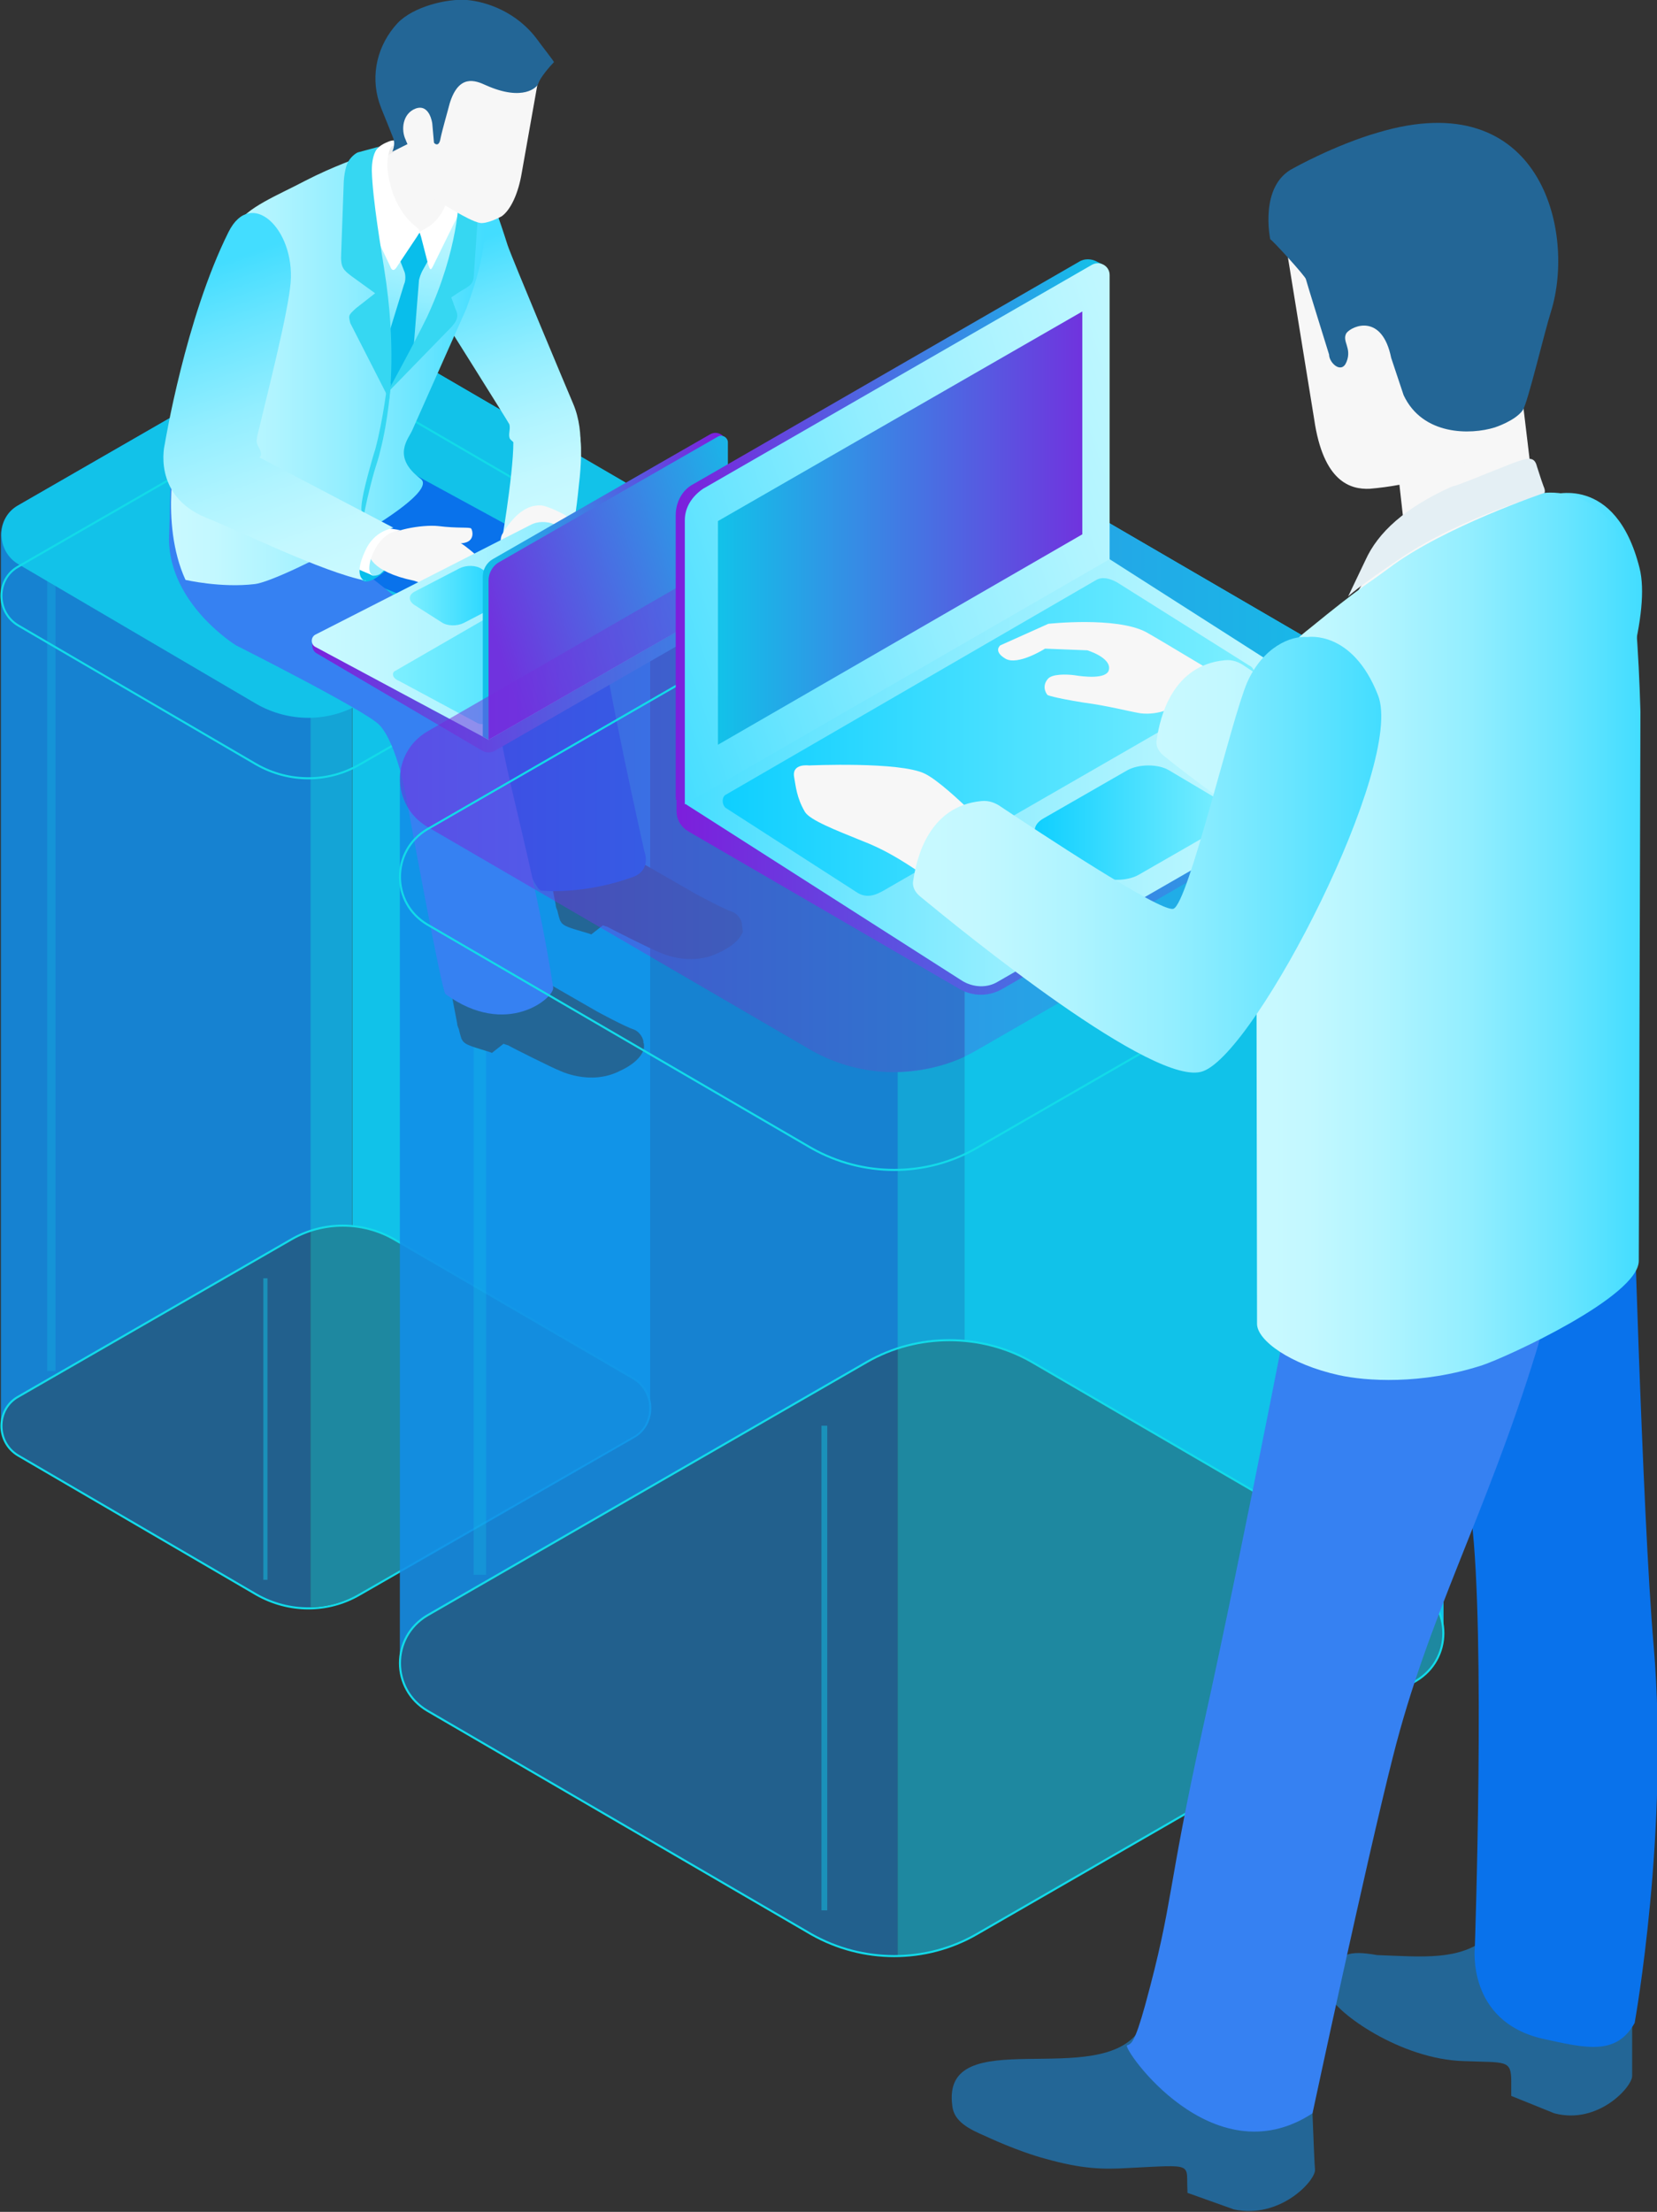<?xml version="1.0" encoding="utf-8"?>
<!-- Generator: Adobe Illustrator 22.1.0, SVG Export Plug-In . SVG Version: 6.00 Build 0)  -->
<svg version="1.1" id="Layer_1" xmlns="http://www.w3.org/2000/svg" xmlns:xlink="http://www.w3.org/1999/xlink" x="0px" y="0px"
	 viewBox="0 0 200.1 267" style="enable-background:new 0 0 200.1 267;" xml:space="preserve">
<rect x="0" y="0" width="200.1" height="267" fill="#333333" stroke="none"/>
<style type="text/css">
	.st0{opacity:0.5;fill:url(#SVGID_2_);enable-background:new    ;}
	.st1{opacity:0.5;fill:url(#SVGID_5_);enable-background:new    ;}
	.st2{fill:url(#SVGID_7_);}
	.st3{fill:url(#SVGID_8_);}
	.st4{opacity:0.5;fill:url(#SVGID_9_);enable-background:new    ;}
	.st5{clip-path:url(#SVGID_12_);}
	.st6{clip-path:url(#SVGID_13_);fill:url(#SVGID_14_);}
	.st7{opacity:0.6;fill:url(#SVGID_15_);enable-background:new    ;}
	.st8{clip-path:url(#SVGID_18_);}
	.st9{clip-path:url(#SVGID_19_);fill:url(#SVGID_20_);}
	.st10{opacity:0.29;fill:url(#SVGID_21_);enable-background:new    ;}
	.st11{opacity:0.5;fill:url(#SVGID_22_);enable-background:new    ;}
	.st12{fill:none;stroke:#12DAE9;stroke-width:0.25;stroke-miterlimit:10;}
	.st13{opacity:0.5;fill:url(#SVGID_23_);enable-background:new    ;}
	.st14{opacity:0.5;fill:url(#SVGID_24_);enable-background:new    ;}
	.st15{fill:url(#SVGID_25_);}
	.st16{fill:url(#SVGID_26_);}
	.st17{opacity:0.5;fill:url(#SVGID_27_);enable-background:new    ;}
	.st18{clip-path:url(#SVGID_30_);}
	.st19{clip-path:url(#SVGID_31_);fill:url(#SVGID_32_);}
	.st20{opacity:0.6;fill:url(#SVGID_33_);enable-background:new    ;}
	.st21{clip-path:url(#SVGID_36_);}
	.st22{clip-path:url(#SVGID_37_);fill:url(#SVGID_38_);}
	.st23{opacity:0.29;fill:url(#SVGID_39_);enable-background:new    ;}
	.st24{opacity:0.5;fill:url(#SVGID_40_);enable-background:new    ;}
	.st25{fill:url(#SVGID_41_);}
	.st26{fill:#236696;}
	.st27{fill:#0972EB;}
	.st28{fill:url(#SVGID_42_);}
	.st29{fill:#3681F2;}
	.st30{fill:url(#SVGID_43_);}
	.st31{fill:#EDEDED;}
	.st32{fill:url(#SVGID_44_);}
	.st33{fill:#F7F7F7;}
	.st34{fill:#09BEEB;}
	.st35{fill:#FFFFFF;}
	.st36{fill:#36D7F2;}
	.st37{fill:url(#SVGID_45_);}
	.st38{enable-background:new    ;}
	.st39{fill:#5D5D5D;}
	.st40{fill:#96EEFF;}
	.st41{fill:url(#SVGID_46_);}
	.st42{fill:url(#SVGID_47_);}
	.st43{fill:url(#SVGID_48_);}
	.st44{fill:url(#SVGID_49_);}
	.st45{fill:url(#SVGID_50_);}
	.st46{fill:url(#SVGID_51_);}
	.st47{fill:url(#SVGID_52_);}
	.st48{opacity:0.5;fill:url(#SVGID_53_);enable-background:new    ;}
	.st49{fill:url(#SVGID_54_);}
	.st50{fill:url(#SVGID_55_);}
	.st51{fill:url(#SVGID_56_);}
	.st52{fill:url(#SVGID_57_);}
	.st53{fill:url(#SVGID_58_);}
	.st54{fill:url(#SVGID_59_);}
	.st55{fill:url(#SVGID_60_);}
	.st56{fill:url(#SVGID_61_);}
	.st57{fill:#E4EFF4;}
	.st58{fill:url(#SVGID_62_);}
	.st59{fill:url(#SVGID_63_);}
</style>
<g>
	
		<linearGradient id="SVGID_2_" gradientUnits="userSpaceOnUse" x1="-70.01" y1="222.204" x2="-70.01" y2="93.526" gradientTransform="matrix(1 0 0 -1 91.31 268)">
		<stop  offset="0" style="stop-color:#128FE9"/>
		<stop  offset="1" style="stop-color:#128FE9"/>
	</linearGradient>
	<path class="st0" d="M42.5,40.4c-2.5-0.2-5.1,0.3-7.3,1.6l-33,19c-1.4,0.8-2,2.1-2.1,3.5c0,0.4,0,102,0,107.5
		c0-1.4,0.7-2.7,2.1-3.5l33-19c2.2-1.3,4.8-1.8,7.3-1.6V40.4z"/>
	
		<linearGradient id="SVGID_5_" gradientUnits="userSpaceOnUse" x1="-70.01" y1="222.204" x2="-70.01" y2="93.526" gradientTransform="matrix(1 0 0 -1 91.31 268)">
		<stop  offset="0" style="stop-color:#128FE9"/>
		<stop  offset="1" style="stop-color:#128FE9"/>
	</linearGradient>
	<path class="st1" d="M42.5,40.4c-2.5-0.2-5.1,0.3-7.3,1.6l-33,19c-1.4,0.8-2,2.1-2.1,3.5c0,0.4,0,102,0,107.5
		c0-1.4,0.7-2.7,2.1-3.5l33-19c2.2-1.3,4.8-1.8,7.3-1.6V40.4z"/>
	
		<linearGradient id="SVGID_7_" gradientUnits="userSpaceOnUse" x1="-30.76" y1="221.865" x2="-30.76" y2="106.628" gradientTransform="matrix(1 0 0 -1 91.31 268)">
		<stop  offset="0" style="stop-color:#12C2E9"/>
		<stop  offset="1" style="stop-color:#12C2E9"/>
	</linearGradient>
	<path class="st2" d="M76.4,58.8L47.6,42c-1.6-0.9-3.3-1.4-5-1.6v107.5c1.8,0.2,3.5,0.7,5,1.6l28.9,16.8c1.3,0.8,2,2.1,2,3.5
		c0-1.9,0-107,0-107.4C78.5,61,77.8,59.6,76.4,58.8z"/>
	
		<linearGradient id="SVGID_8_" gradientUnits="userSpaceOnUse" x1="-30.76" y1="221.865" x2="-30.76" y2="106.628" gradientTransform="matrix(1 0 0 -1 91.31 268)">
		<stop  offset="0" style="stop-color:#12C2E9"/>
		<stop  offset="1" style="stop-color:#12C2E9"/>
	</linearGradient>
	<path class="st3" d="M76.4,58.8L47.6,42c-1.6-0.9-3.3-1.4-5-1.6v107.5c1.8,0.2,3.5,0.7,5,1.6l28.9,16.8c1.3,0.8,2,2.1,2,3.5
		c0-1.9,0-107,0-107.4C78.5,61,77.8,59.6,76.4,58.8z"/>
	
		<linearGradient id="SVGID_9_" gradientUnits="userSpaceOnUse" x1="-72.46" y1="184.43" x2="-72.46" y2="76.134" gradientTransform="matrix(1 0 0 -1 91.31 268)">
		<stop  offset="0" style="stop-color:#128FE9"/>
		<stop  offset="1" style="stop-color:#128FE9"/>
	</linearGradient>
	<path class="st4" d="M37.5,86.6c-2.2,0-4.5-0.5-6.5-1.6L2.2,68.1c-1.3-0.8-2-2.1-2-3.5c0,6.6,0,107,0,107.4c0,1.4,0.7,2.8,2,3.6
		L31,192.5c2,1.2,4.2,1.7,6.5,1.6V86.6z"/>
	<g>
		<g>
			<defs>
				<polygon id="SVGID_10_" points="1,161 2,161 1,162 				"/>
			</defs>
			<defs>
				<polygon id="SVGID_11_" points="-1,159 -2,159 -1,158 				"/>
			</defs>
			<clipPath id="SVGID_12_">
				<use xlink:href="#SVGID_10_"  style="overflow:visible;"/>
			</clipPath>
			<clipPath id="SVGID_13_" class="st5">
				<use xlink:href="#SVGID_11_"  style="overflow:visible;"/>
			</clipPath>
			
				<linearGradient id="SVGID_14_" gradientUnits="userSpaceOnUse" x1="-33.31" y1="-0.124" x2="-33.31" y2="-77.215" gradientTransform="matrix(1 0 0 -1 91.31 268)">
				<stop  offset="0" style="stop-color:#FFFFFF"/>
				<stop  offset="1" style="stop-color:#262626"/>
			</linearGradient>
			<path class="st6" d="M76.4,267.1l-33,19c-1.8,1.1-3.9,1.6-5.9,1.6V354c2,0,4.1-0.6,5.9-1.6l33-19c1.4-0.8,2.1-2.2,2.1-3.6
				c0-0.4,0-62,0-66.2C78.5,265,77.8,266.3,76.4,267.1z"/>
		</g>
	</g>
	
		<linearGradient id="SVGID_15_" gradientUnits="userSpaceOnUse" x1="-33.31" y1="198.991" x2="-33.31" y2="86.831" gradientTransform="matrix(1 0 0 -1 91.31 268)">
		<stop  offset="0" style="stop-color:#12C2E9"/>
		<stop  offset="1" style="stop-color:#12C2E9"/>
	</linearGradient>
	<path class="st7" d="M76.4,65.9l-33,19c-1.8,1.1-3.9,1.6-5.9,1.6V194c2,0,4.1-0.6,5.9-1.6l33-19c1.4-0.8,2.1-2.2,2.1-3.6
		c0-0.4,0-103.1,0-107.4C78.5,63.8,77.8,65.2,76.4,65.9z"/>
	<g>
		<g>
			<defs>
				<polygon id="SVGID_16_" points="1,161 2,161 1,162 				"/>
			</defs>
			<defs>
				<polygon id="SVGID_17_" points="-1,159 -2,159 -1,158 				"/>
			</defs>
			<clipPath id="SVGID_18_">
				<use xlink:href="#SVGID_16_"  style="overflow:visible;"/>
			</clipPath>
			<clipPath id="SVGID_19_" class="st8">
				<use xlink:href="#SVGID_17_"  style="overflow:visible;"/>
			</clipPath>
			
				<linearGradient id="SVGID_20_" gradientUnits="userSpaceOnUse" x1="-85.11" y1="-0.781" x2="-85.11" y2="-55.321" gradientTransform="matrix(1 0 0 -1 91.31 268)">
				<stop  offset="0" style="stop-color:#000000"/>
				<stop  offset="4.279401e-02" style="stop-color:#070707"/>
				<stop  offset="0.105" style="stop-color:#1A1A1A"/>
				<stop  offset="0.179" style="stop-color:#3A3A3A"/>
				<stop  offset="0.263" style="stop-color:#676767"/>
				<stop  offset="0.353" style="stop-color:#9F9F9F"/>
				<stop  offset="0.449" style="stop-color:#E4E4E4"/>
				<stop  offset="0.485" style="stop-color:#FFFFFF"/>
				<stop  offset="0.536" style="stop-color:#D2D2D2"/>
				<stop  offset="0.605" style="stop-color:#9B9B9B"/>
				<stop  offset="0.674" style="stop-color:#6B6B6B"/>
				<stop  offset="0.743" style="stop-color:#454545"/>
				<stop  offset="0.81" style="stop-color:#272727"/>
				<stop  offset="0.876" style="stop-color:#111111"/>
				<stop  offset="0.94" style="stop-color:#040404"/>
				<stop  offset="1" style="stop-color:#000000"/>
			</linearGradient>
			<rect x="5.7" y="267.6" class="st9" width="1" height="57.9"/>
		</g>
	</g>
	
		<linearGradient id="SVGID_21_" gradientUnits="userSpaceOnUse" x1="-85.11" y1="199.578" x2="-85.11" y2="106.234" gradientTransform="matrix(1 0 0 -1 91.31 268)">
		<stop  offset="0" style="stop-color:#12C2E9"/>
		<stop  offset="0.485" style="stop-color:#12C2E9"/>
		<stop  offset="1" style="stop-color:#12C2E9"/>
	</linearGradient>
	<rect x="5.7" y="66.5" class="st10" width="1" height="99"/>
	
		<linearGradient id="SVGID_22_" gradientUnits="userSpaceOnUse" x1="31.814" y1="95.5" x2="32.27" y2="95.5" gradientTransform="matrix(1 0 0 -1 0 268)">
		<stop  offset="0" style="stop-color:#12C2E9"/>
		<stop  offset="1" style="stop-color:#12C2E9"/>
	</linearGradient>
	<rect x="31.8" y="154.3" class="st11" width="0.5" height="36.4"/>
	<path class="st12" d="M43.4,192.5c-3.8,2.2-8.5,2.2-12.4,0L2.2,175.7c-2.7-1.6-2.7-5.6,0-7.1l33-19c3.8-2.2,8.6-2.2,12.4,0
		l28.9,16.8c2.7,1.6,2.7,5.6,0,7.1L43.4,192.5z"/>
	
		<linearGradient id="SVGID_23_" gradientUnits="userSpaceOnUse" x1="-8.91" y1="206.984" x2="-8.91" y2="64.74" gradientTransform="matrix(1 0 0 -1 91.31 268)">
		<stop  offset="0" style="stop-color:#128FE9"/>
		<stop  offset="1" style="stop-color:#128FE9"/>
	</linearGradient>
	<path class="st13" d="M116.5,55.1c-4-0.4-8.2,0.4-11.8,2.5L51.6,88.2c-2.2,1.3-3.3,3.4-3.3,5.6c0,0.7,0,97.9,0,106.7
		c0-2.2,1.1-4.4,3.3-5.6l53.1-30.6c3.6-2.1,7.7-2.9,11.8-2.5V55.1z"/>
	
		<linearGradient id="SVGID_24_" gradientUnits="userSpaceOnUse" x1="-8.91" y1="206.984" x2="-8.91" y2="64.74" gradientTransform="matrix(1 0 0 -1 91.31 268)">
		<stop  offset="0" style="stop-color:#128FE9"/>
		<stop  offset="1" style="stop-color:#128FE9"/>
	</linearGradient>
	<path class="st14" d="M116.5,55.1c-4-0.4-8.2,0.4-11.8,2.5L51.6,88.2c-2.2,1.3-3.3,3.4-3.3,5.6c0,0.7,0,97.9,0,106.7
		c0-2.2,1.1-4.4,3.3-5.6l53.1-30.6c3.6-2.1,7.7-2.9,11.8-2.5V55.1z"/>
	
		<linearGradient id="SVGID_25_" gradientUnits="userSpaceOnUse" x1="54.09" y1="206.631" x2="54.09" y2="80.249" gradientTransform="matrix(1 0 0 -1 91.31 268)">
		<stop  offset="0" style="stop-color:#12C2E9"/>
		<stop  offset="1" style="stop-color:#12C2E9"/>
	</linearGradient>
	<path class="st15" d="M171,84.7l-46.4-27c-2.5-1.5-5.3-2.3-8.1-2.5v106.7c2.8,0.3,5.6,1.1,8.1,2.5l46.4,27c2.2,1.3,3.3,3.4,3.3,5.6
		c0-3.1,0-105.9,0-106.6C174.3,88.2,173.2,86,171,84.7z"/>
	
		<linearGradient id="SVGID_26_" gradientUnits="userSpaceOnUse" x1="54.09" y1="206.631" x2="54.09" y2="80.249" gradientTransform="matrix(1 0 0 -1 91.31 268)">
		<stop  offset="0" style="stop-color:#12C2E9"/>
		<stop  offset="1" style="stop-color:#12C2E9"/>
	</linearGradient>
	<path class="st16" d="M171,84.7l-46.4-27c-2.5-1.5-5.3-2.3-8.1-2.5v106.7c2.8,0.3,5.6,1.1,8.1,2.5l46.4,27c2.2,1.3,3.3,3.4,3.3,5.6
		c0-3.1,0-105.9,0-106.6C174.3,88.2,173.2,86,171,84.7z"/>
	
		<linearGradient id="SVGID_27_" gradientUnits="userSpaceOnUse" x1="-12.96" y1="153.17" x2="-12.96" y2="34.373" gradientTransform="matrix(1 0 0 -1 91.31 268)">
		<stop  offset="0" style="stop-color:#128FE9"/>
		<stop  offset="1" style="stop-color:#128FE9"/>
	</linearGradient>
	<path class="st17" d="M108.4,129.4c-3.6,0.1-7.2-0.8-10.4-2.6l-46.4-27c-2.2-1.3-3.3-3.4-3.3-5.6c0,10.6,0,105.9,0,106.6
		c0,2.2,1.1,4.4,3.3,5.7l46.4,27c3.2,1.9,6.8,2.7,10.4,2.6V129.4z"/>
	<g>
		<g>
			<defs>
				<polygon id="SVGID_28_" points="1,161 2,161 1,162 				"/>
			</defs>
			<defs>
				<polygon id="SVGID_29_" points="-1,159 -2,159 -1,158 				"/>
			</defs>
			<clipPath id="SVGID_30_">
				<use xlink:href="#SVGID_28_"  style="overflow:visible;"/>
			</clipPath>
			<clipPath id="SVGID_31_" class="st18">
				<use xlink:href="#SVGID_29_"  style="overflow:visible;"/>
			</clipPath>
			
				<linearGradient id="SVGID_32_" gradientUnits="userSpaceOnUse" x1="50.04" y1="10.211" x2="50.04" y2="-113.781" gradientTransform="matrix(1 0 0 -1 91.31 268)">
				<stop  offset="0" style="stop-color:#FFFFFF"/>
				<stop  offset="1" style="stop-color:#262626"/>
			</linearGradient>
			<path class="st19" d="M171,256.2l-53.1,30.6c-2.9,1.7-6.2,2.5-9.5,2.6v106.7c3.3-0.1,6.6-0.9,9.5-2.6l53.1-30.6
				c2.2-1.3,3.3-3.6,3.3-5.8c0-0.6,0-99.6,0-106.5C174.2,252.7,173.1,254.9,171,256.2z"/>
		</g>
	</g>
	
		<linearGradient id="SVGID_33_" gradientUnits="userSpaceOnUse" x1="50.04" y1="170.211" x2="50.04" y2="46.219" gradientTransform="matrix(1 0 0 -1 91.31 268)">
		<stop  offset="0" style="stop-color:#12C2E9"/>
		<stop  offset="1" style="stop-color:#12C2E9"/>
	</linearGradient>
	<path class="st20" d="M171,96.2l-53.1,30.6c-2.9,1.7-6.2,2.5-9.5,2.6v106.7c3.3-0.1,6.6-0.9,9.5-2.6l53.1-30.6
		c2.2-1.3,3.3-3.6,3.3-5.8c0-0.6,0-99.6,0-106.5C174.2,92.7,173.1,94.9,171,96.2z"/>
	<g>
		<g>
			<defs>
				<polygon id="SVGID_34_" points="1,161 2,161 1,162 				"/>
			</defs>
			<defs>
				<polygon id="SVGID_35_" points="-1,159 -2,159 -1,158 				"/>
			</defs>
			<clipPath id="SVGID_36_">
				<use xlink:href="#SVGID_34_"  style="overflow:visible;"/>
			</clipPath>
			<clipPath id="SVGID_37_" class="st21">
				<use xlink:href="#SVGID_35_"  style="overflow:visible;"/>
			</clipPath>
			
				<linearGradient id="SVGID_38_" gradientUnits="userSpaceOnUse" x1="-33.36" y1="9.154" x2="-33.36" y2="-78.568" gradientTransform="matrix(1 0 0 -1 91.31 268)">
				<stop  offset="0" style="stop-color:#000000"/>
				<stop  offset="4.279401e-02" style="stop-color:#070707"/>
				<stop  offset="0.105" style="stop-color:#1A1A1A"/>
				<stop  offset="0.179" style="stop-color:#3A3A3A"/>
				<stop  offset="0.263" style="stop-color:#676767"/>
				<stop  offset="0.353" style="stop-color:#9F9F9F"/>
				<stop  offset="0.449" style="stop-color:#E4E4E4"/>
				<stop  offset="0.485" style="stop-color:#FFFFFF"/>
				<stop  offset="0.536" style="stop-color:#D2D2D2"/>
				<stop  offset="0.605" style="stop-color:#9B9B9B"/>
				<stop  offset="0.674" style="stop-color:#6B6B6B"/>
				<stop  offset="0.743" style="stop-color:#454545"/>
				<stop  offset="0.81" style="stop-color:#272727"/>
				<stop  offset="0.876" style="stop-color:#111111"/>
				<stop  offset="0.94" style="stop-color:#040404"/>
				<stop  offset="1" style="stop-color:#000000"/>
			</linearGradient>
			<rect x="57.2" y="257" class="st22" width="1.5" height="93.1"/>
		</g>
	</g>
	
		<linearGradient id="SVGID_39_" gradientUnits="userSpaceOnUse" x1="-33.36" y1="169.154" x2="-33.36" y2="81.432" gradientTransform="matrix(1 0 0 -1 91.31 268)">
		<stop  offset="0" style="stop-color:#12C2E9"/>
		<stop  offset="0.485" style="stop-color:#12C2E9"/>
		<stop  offset="1" style="stop-color:#12C2E9"/>
	</linearGradient>
	<rect x="57.2" y="97" class="st23" width="1.5" height="93.1"/>
	
		<linearGradient id="SVGID_40_" gradientUnits="userSpaceOnUse" x1="99.222" y1="66.65" x2="99.956" y2="66.65" gradientTransform="matrix(1 0 0 -1 0 268)">
		<stop  offset="0" style="stop-color:#12C2E9"/>
		<stop  offset="1" style="stop-color:#12C2E9"/>
	</linearGradient>
	<rect x="99.2" y="172.1" class="st24" width="0.7" height="58.5"/>
	<path class="st12" d="M117.9,233.5c-6.1,3.5-13.7,3.5-19.9,0l-46.4-27c-4.4-2.6-4.4-8.9,0-11.5l53.1-30.6c6.1-3.5,13.8-3.5,19.9,0
		l46.4,27c4.4,2.6,4.4,8.9,0,11.5L117.9,233.5z"/>
</g>
<linearGradient id="SVGID_41_" gradientUnits="userSpaceOnUse" x1="-91.135" y1="204.5" x2="-12.785" y2="204.5" gradientTransform="matrix(1 0 0 -1 91.31 268)">
	<stop  offset="0" style="stop-color:#12C2E9"/>
	<stop  offset="1" style="stop-color:#12C2E9"/>
</linearGradient>
<path class="st25" d="M43.4,85c-3.8,2.2-8.5,2.2-12.4,0L2.2,68.1c-2.7-1.6-2.7-5.6,0-7.1l33-19c3.8-2.2,8.6-2.2,12.4,0l28.9,16.8
	c2.7,1.6,2.7,5.6,0,7.1L43.4,85z"/>
<path class="st12" d="M43.4,92.3c-3.8,2.2-8.5,2.2-12.4,0L2.2,75.5c-2.7-1.6-2.7-5.6,0-7.1l33-19c3.8-2.2,8.6-2.2,12.4,0l28.9,16.8
	c2.7,1.6,2.7,5.6,0,7.1L43.4,92.3z"/>
<path class="st26" d="M77.7,125.9C77.7,125.9,77.7,126,77.7,125.9c0,0,0-0.1,0-0.2c-0.1-0.6-0.6-1.2-1.1-1.4
	c-1.2-0.4-4.5-2.2-4.5-2.2l-8-4.6l-9.8,1.3l0.9,4.7c0,0.2,0.1,0.5,0.2,0.7l0,0c0,0,0.3,1.3,0.4,1.3c0,0,0.1,0.4,0.9,0.7
	c0.7,0.3,2.6,0.8,2.7,0.9l0,0l0,0l0,0l0,0l0,0l0,0l0,0l1.4-1.1c0.3,0.1,0.6,0.2,0.6,0.2c0.3,0.2,5.5,2.8,6.1,3c0,0,3.7,1.9,7.3,0.1
	c1.1-0.5,2.4-1.3,2.9-2.5C77.8,126.5,77.8,125.9,77.7,125.9z"/>
<path class="st26" d="M89.6,111.7L89.6,111.7c0,0,0-0.1,0-0.2c-0.1-0.6-0.6-1.2-1.1-1.4c-1.2-0.4-4.5-2.2-4.5-2.2l-8-4.6l-9.8,1.2
	l0.9,4.7c0,0.2,0.1,0.5,0.2,0.7l0,0c0,0,0.3,1.3,0.4,1.3c0,0,0.1,0.4,0.9,0.7c0.7,0.3,2.7,0.8,2.8,0.9l0,0l0,0l0,0l0,0l0,0l0,0l0,0
	l1.4-1.1c0.3,0.1,0.6,0.2,0.6,0.2c0.3,0.2,5.5,2.8,6.1,3c0,0,3.7,1.9,7.3,0.1c1.1-0.5,2.4-1.3,2.9-2.5
	C89.7,112.3,89.6,111.7,89.6,111.7z"/>
<path class="st27" d="M30.6,47.2l9.2,4.5l22.4,12.2c0,0,9.8,5.4,10.4,12.2c0.4,5.3,5.2,26.6,5.2,26.6c0.5,1.5,0,2.6-1.2,3.1
	c-6.2,2.3-11.3,1.7-11.3,1.7c-0.6-0.3-1.6-2.7-1.7-3.2l-9-30l-17.4-7c0,0-5.7-4.7-6.1-9.6C30.8,55.6,30.6,47.2,30.6,47.2z"/>
<linearGradient id="SVGID_42_" gradientUnits="userSpaceOnUse" x1="162.498" y1="206.549" x2="151.676" y2="238.626" gradientTransform="matrix(1 0 0 -1 -95.207 268)">
	<stop  offset="0" style="stop-color:#C9F9FF"/>
	<stop  offset="0.138" style="stop-color:#C3F8FF"/>
	<stop  offset="0.33" style="stop-color:#B0F4FF"/>
	<stop  offset="0.555" style="stop-color:#93EEFF"/>
	<stop  offset="0.802" style="stop-color:#69E5FF"/>
	<stop  offset="1" style="stop-color:#43DDFF"/>
</linearGradient>
<path class="st28" d="M61.5,51.2C61.3,50.8,53,37.6,53,37.6s-2-17,1.4-17.7c3.3-0.7,4.8,3.1,6.9,9.7c0.5,1.5,7.3,17.7,7.9,19.1
	c1.6,3.7,0.6,8,0.6,8s-6.7-2-8.2-3.7C61.3,52.5,61.7,51.8,61.5,51.2z"/>
<path class="st29" d="M20.7,54.3l14.4,8.4c0,0,25.1,16.6,25.2,24.4c0.1,4.3,4.3,17.6,6.5,32.1c0.2,1.2-5.6,6.2-13,0.8
	c-0.5-0.4-4.6-23-4.7-23.5c0,0-1.1-6.7-3.3-9c-1.6-1.7-17.3-9.6-17.3-9.6s-8-4.9-8.1-12.8C20.5,62.9,20.7,54.3,20.7,54.3z"/>
<linearGradient id="SVGID_43_" gradientUnits="userSpaceOnUse" x1="115.793" y1="223.88" x2="153.759" y2="223.88" gradientTransform="matrix(1 0 0 -1 -95.207 268)">
	<stop  offset="0" style="stop-color:#C9F9FF"/>
	<stop  offset="0.138" style="stop-color:#C3F8FF"/>
	<stop  offset="0.33" style="stop-color:#B0F4FF"/>
	<stop  offset="0.555" style="stop-color:#93EEFF"/>
	<stop  offset="0.802" style="stop-color:#69E5FF"/>
	<stop  offset="1" style="stop-color:#43DDFF"/>
</linearGradient>
<path class="st30" d="M58.1,21.9c0.6,4.7,1.1,7.6-1.8,15.4l-6.5,14.6c-0.4,1-2.6,3.2,1,5.9c2.8,2.1-16.7,12.3-20,12.7
	C26.7,71,22.4,70,22.4,70c-3.2-7-1-16-1.1-15.6c0,0,4.2-20.4,7.3-27.2c1-2.1,5.1-3.7,8.3-5.4c3.3-1.7,6.5-2.8,6.5-2.8l8.5-1.4
	C51.8,17.6,57.7,18.7,58.1,21.9z"/>
<path class="st31" d="M50.6,18.6c0,0-2-1.8-3.4-1.3c-0.7,0.3-1.1,0.9-1,1.8c0.1,0.8,0.5,1.7,0.5,1.7L50.6,18.6z"/>
<linearGradient id="SVGID_44_" gradientUnits="userSpaceOnUse" x1="145.471" y1="245.974" x2="141.734" y2="221.368" gradientTransform="matrix(1 0 0 -1 -95.207 268)">
	<stop  offset="0" style="stop-color:#C9F9FF"/>
	<stop  offset="0.138" style="stop-color:#C3F8FF"/>
	<stop  offset="0.33" style="stop-color:#B0F4FF"/>
	<stop  offset="0.555" style="stop-color:#93EEFF"/>
	<stop  offset="0.802" style="stop-color:#69E5FF"/>
	<stop  offset="1" style="stop-color:#43DDFF"/>
</linearGradient>
<path class="st32" d="M43.6,20.4c0,0,0.5-0.4,3.3-0.2c2.7,0.2,9.9,4.3,9.9,4.3s-1.5,8.7-1.8,9.3C52.8,39.6,47,47,47,47l-1-10
	L43.6,20.4z"/>
<path class="st33" d="M53.6,26c0,0.4-1,3.7-3.1,3.2c-1.8-0.5-7.4-10-4.7-10.1c0.4,0,1.7-0.7,1.7-0.7l6.8-5.3l6.4,8.7L53.6,26z"/>
<path class="st34" d="M50.6,33.8c0.1-0.4,0.2-0.7,0.4-1.1l0.9-1.6l-0.7-3L50,28.2l-1.9,2.7l0.7,1.8c0.2,0.4,0.2,1.2,0,1.6L46,43.4
	l1,3.6l2.8-3.2L50.6,33.8z"/>
<path class="st35" d="M48.4,17.5c0,0-0.6,0-1,0.1c-0.5,0.2-0.7,2.1-0.6,2.8c0.5,5.1,3.6,7.1,3.6,7.1c0.5,0.5,0.2,0.6,0,1L48,32.1
	c-0.4,0.7-0.7,0.6-0.9,0c0,0-2.5-5.2-3.1-6.7c-1.4-3.7-1.6-3.8,0.8-6.7c0.9-1.1,1.6-1.4,2.1-1.6C48.1,16.6,48.4,17.5,48.4,17.5z"/>
<path class="st35" d="M51,27.8c-0.5,0.2-0.2,0.5-0.1,1l0.8,3.1c0.3,1,0.4,0.6,0.8-0.2l2.9-5.9c1.2-3.7-0.4-4.1-0.4-4.1
	s-0.3,0.2-0.5,1C54,24,53.7,26.5,51,27.8z"/>
<path class="st36" d="M55.4,23.9l1.3-1.2c0,0,0.5,0.7,0.6,0.9c0.3,0.7,0.4,2.6,0.4,2.6l-0.5,7.3c-0.1,1-0.9,1.2-1.8,1.8l-0.9,0.6
	l0.5,1.4c0.6,1.1-0.1,1.8-1,2.7l-7.3,7.5c0,0,3.2-5.8,4.9-9.3C55.4,30,55.4,23.9,55.4,23.9z"/>
<g>
	<path class="st33" d="M56.7,5L56.7,5l-7.3,0.6l0.9,11.5c0.2,0.9,0.6,4,0.8,4.7c0.2,0.8,0.5,1.7,1.9,2.5c0,0,3.5,2.3,4.9,2.6
		c0.9,0.2,2.7-0.8,2.7-0.8c1.1-0.8,2-2.8,2.4-5.2l1.9-10.7L64,5.9L56.7,5z"/>
	<path class="st26" d="M64.9,4.8c0.5,0.7,2,2.6,2,2.7C66.4,8,65.2,9.4,65,10.1c-0.1,0.4-1.8,2.2-6.3,0.2c-1.3-0.6-3.3-1.4-4.4,2.2
		c-0.2,0.8-0.9,3.2-1.1,4.2c-0.2,1.2-0.8,0.6-0.9,0.4c-0.1-0.3-0.2-1.7-0.7-2.7c0,0-0.4-1.4-1.6-1.1c-1.4,0.3-0.1,3.5,0,3.7
		l-2.6,1.3c-0.1,0.1,0.4-0.7,0.1-1.6c-1.1-2.8-1.4-3.4-1.7-4.3c-1.1-3.4-0.2-7,2.2-9.6c1.9-2,6-3,8.4-2.8
		C58.7,0.2,62.4,1.4,64.9,4.8z"/>
	<path class="st33" d="M50.2,13.1c1.7-0.6,2,1.8,2,1.8l0.3,3.4c0,0,0,0.9-0.7,1.1c-0.4,0.1-1.5,0.1-2.1-0.9c0-0.1-0.7-1.5-0.7-1.6
		C48.4,15.7,48.6,13.7,50.2,13.1z"/>
</g>
<linearGradient id="SVGID_45_" gradientUnits="userSpaceOnUse" x1="161.633" y1="206.258" x2="150.811" y2="238.336" gradientTransform="matrix(1 0 0 -1 -95.207 268)">
	<stop  offset="0" style="stop-color:#C9F9FF"/>
	<stop  offset="0.138" style="stop-color:#C3F8FF"/>
	<stop  offset="0.33" style="stop-color:#B0F4FF"/>
	<stop  offset="0.555" style="stop-color:#93EEFF"/>
	<stop  offset="0.802" style="stop-color:#69E5FF"/>
	<stop  offset="1" style="stop-color:#43DDFF"/>
</linearGradient>
<path class="st37" d="M60.7,64.7c0,0,1.7-10.2,1.2-12.5c-0.5-2.2,3.1-3.5,5.4-2.6c1.6,0.6,2.3,1.2,2.7,2.9c0.4,1.6,0,5.4-0.1,6.1
	c-0.6,6.3-1.7,9.5-1.7,9.5L60.7,64.7z"/>
<g>
	<path class="st36" d="M43.7,61.8c-0.2-0.5,0.1-2.2,0.9-5.1c0.2-0.7,0.4-1.5,0.7-2.4c1-3.7,1.5-8.2,1.5-8.2l0.4,0.2
		c0,0-0.3,4.4-1.3,8.2c-0.2,0.9-0.5,1.7-0.7,2.4C44.6,59,44,61.7,44,62L43.7,61.8z"/>
</g>
<path class="st36" d="M45.8,17.7l-2.6,0.7c0,0-0.7,0.3-1.2,1.2c-0.5,1.1-0.5,2.7-0.5,2.7l-0.3,8.3c-0.1,1.7,0.3,2,1.2,2.7l2.9,2.1
	L43,37.2c-1,0.9-0.9,0.9-0.7,1.8l4.7,9.2c0,0,0.9-6.4-0.6-15.7c-0.3-2-1.4-8.3-1.5-11.9C44.9,18.2,45.8,17.7,45.8,17.7z"/>
<g>
	<g>
		<g class="st38">
			<g>
				<polygon class="st39" points="76.3,61.3 76.3,61.3 87.5,54.9 87.5,54.8 				"/>
			</g>
		</g>
	</g>
</g>
<g>
	<path class="st34" d="M45.6,64.2c0,0-2.7,4-2.8,4.5s0.7,1.4,1.3,1.5c1.7,0.1,4.6-3.6,4.6-3.6L45.6,64.2z"/>
	<path class="st33" d="M49.6,67.7c1.3,0.4,2.7-1,3-2.1c0.1-0.4,2.6,0.2,3.6-0.1c1.1-0.3,0.9-1.4,0.7-1.7c-0.2-0.2-1.6,0-4-0.3
		c-1.9-0.2-6,0.5-6.4,1.6C46.1,66.2,48.3,67.3,49.6,67.7z"/>
	<path class="st40" d="M47.2,67.8c0,0-0.6,0.9-1.2,1.4c-0.2,0.2-0.6,0.3-0.9,0.3c-0.3,0-1-0.5-0.7-1.8s1.5-1.2,1.5-1.2L47.2,67.8z"
		/>
	<path class="st33" d="M44.5,66.5c0.8-3.7,3.1-2.5,3.1-2.5s6.7,0.6,8.1,1.6c1,0.6,4.4,3.6,4.7,4.4c0.3,0.9-1.2,1.5-1.2,1.5
		c-2,1.4-4,0.4-4,0.4L50,70.1C44.7,69,44.4,66.9,44.5,66.5z"/>
	<path class="st35" d="M48.4,64c0,0-1.8,0-3,2.1c-0.6,1-0.8,1.9-0.8,2.5s0.3,0.8,0.5,0.9l-2.6-1.1c0,0,0.5-2.7,2.1-3.9
		c1.6-1.2,2.5-0.7,2.5-0.7L48.4,64z"/>
	
		<linearGradient id="SVGID_46_" gradientUnits="userSpaceOnUse" x1="132.579" y1="197.103" x2="119.181" y2="235.363" gradientTransform="matrix(1 0 0 -1 -95.207 268)">
		<stop  offset="0" style="stop-color:#C9F9FF"/>
		<stop  offset="0.138" style="stop-color:#C3F8FF"/>
		<stop  offset="0.33" style="stop-color:#B0F4FF"/>
		<stop  offset="0.555" style="stop-color:#93EEFF"/>
		<stop  offset="0.802" style="stop-color:#69E5FF"/>
		<stop  offset="1" style="stop-color:#43DDFF"/>
	</linearGradient>
	<path class="st41" d="M44.1,66.5c-1.6,3.4,0.1,3.7,0.1,3.6c-5.2-1-15.7-6.2-19.3-7.6c-6.6-2.7-5-8.9-5-8.9s2.5-15.2,7.7-25.6
		c2.7-5.4,8-0.4,7.5,6.1c-0.3,3.6-2.7,13-4,18.4c-0.2,1-0.1,1,0.2,1.6c0.5,1,0,1.1,0,1.1l16.2,8.5C47.4,63.8,45.2,64,44.1,66.5z"/>
</g>
<g>
	<path class="st33" d="M65.3,64c-0.5,1.2-0.4,1.3-1.5,0.9c-0.4-0.2-1.8,0-1.6,1.3c0.2,1.1-1.1,2.4-1.5,0.7c-0.1-0.2-0.5-1.8,0-2.5
		c2-3.3,3.9-3.6,5-3.2S65.8,62.8,65.3,64z"/>
	<path class="st33" d="M68.1,62.1c0,0-2-1.1-2.9-1.1c-2,0-2.8,1.6-2.8,1.6l-0.3,0.6l-0.9,4.1c0,0-1,3-0.8,4.2c0.1,0.5,0.5,0.5,1,0.1
		c0.4-0.3,0.9-2.5,1.4-2.5c2.4,0.4,4.1-0.2,4.1-0.2l1.7-3.8C69.2,64,69.3,62.8,68.1,62.1z"/>
</g>
<g>
	<g>
		<g class="st38">
			
				<linearGradient id="SVGID_47_" gradientUnits="userSpaceOnUse" x1="183.513" y1="187.562" x2="132.375" y2="182.991" gradientTransform="matrix(1 0 0 -1 -95.207 268)">
				<stop  offset="0" style="stop-color:#12C2E9"/>
				<stop  offset="1" style="stop-color:#7D1EDC"/>
			</linearGradient>
			<path class="st42" d="M59,89.3l28.9-16.6v0.8c0,0.6-0.3,1.1-0.8,1.4L59.8,90.6c-0.5,0.3-1.1,0.3-1.6,0L38.3,78.9
				c-0.4-0.2-0.6-0.6-0.6-1.1v-0.5L59,89.3z"/>
			<g>
				
					<linearGradient id="SVGID_48_" gradientUnits="userSpaceOnUse" x1="132.857" y1="191.844" x2="183.107" y2="191.844" gradientTransform="matrix(1 0 0 -1 -95.207 268)">
					<stop  offset="0" style="stop-color:#C9F9FF"/>
					<stop  offset="0.138" style="stop-color:#C3F8FF"/>
					<stop  offset="0.33" style="stop-color:#B0F4FF"/>
					<stop  offset="0.555" style="stop-color:#93EEFF"/>
					<stop  offset="0.802" style="stop-color:#69E5FF"/>
					<stop  offset="1" style="stop-color:#43DDFF"/>
				</linearGradient>
				<path class="st43" d="M38.1,76.6c-0.6,0.3-0.6,1.2,0,1.5L59,89.3l28.9-16.6L67,63.3c-1-0.4-2.1-0.4-3,0.1L38.1,76.6z"/>
			</g>
		</g>
	</g>
	<g>
		
			<linearGradient id="SVGID_49_" gradientUnits="userSpaceOnUse" x1="49.556" y1="196.1" x2="62.082" y2="196.1" gradientTransform="matrix(1 0 0 -1 0 268)">
			<stop  offset="0" style="stop-color:#7DEFFF"/>
			<stop  offset="1" style="stop-color:#0ECFFF"/>
		</linearGradient>
		<path class="st44" d="M50.1,71.4c-0.8,0.4-0.8,1.1-0.1,1.6l3.3,2.1c0.7,0.5,1.9,0.5,2.7,0.1l5.4-2.8c0.8-0.4,0.8-1.1,0.1-1.6
			l-3.3-2.1c-0.7-0.5-1.9-0.5-2.7-0.1L50.1,71.4z"/>
	</g>
	<g>
		<g>
			
				<linearGradient id="SVGID_50_" gradientUnits="userSpaceOnUse" x1="47.456" y1="190.947" x2="84.3" y2="190.947" gradientTransform="matrix(1 0 0 -1 0 268)">
				<stop  offset="0" style="stop-color:#7DEFFF"/>
				<stop  offset="1" style="stop-color:#0ECFFF"/>
			</linearGradient>
			<path class="st45" d="M47.7,81c-0.3,0.1-0.5,0.8,0.5,1.2l9.3,5c0.8,0.5,1.4,0,2.1-0.4l24.4-14c0.5-0.3,0.4-0.8,0-1L73.7,67
				c-0.5-0.3-1.1-0.4-1.4-0.2L47.7,81z"/>
		</g>
	</g>
	<g>
		
			<linearGradient id="SVGID_51_" gradientUnits="userSpaceOnUse" x1="154.051" y1="194.739" x2="184.978" y2="200.31" gradientTransform="matrix(1 0 0 -1 -95.207 268)">
			<stop  offset="0" style="stop-color:#12C2E9"/>
			<stop  offset="1" style="stop-color:#7D1EDC"/>
		</linearGradient>
		<path class="st46" d="M85.8,52.4c0.4-0.2,0.8-0.2,1.2,0l0.3,0.2L59.6,69L59,89.3l-0.7-0.4V69.6c0-0.9,0.5-1.7,1.2-2.1L85.8,52.4z"
			/>
		<g>
			
				<linearGradient id="SVGID_52_" gradientUnits="userSpaceOnUse" x1="190.256" y1="204.262" x2="154.397" y2="192.547" gradientTransform="matrix(1 0 0 -1 -95.207 268)">
				<stop  offset="0" style="stop-color:#12C2E9"/>
				<stop  offset="1" style="stop-color:#7033DE"/>
			</linearGradient>
			<path class="st47" d="M60.2,67.9C59.5,68.3,59,69.2,59,70v19.3l28.9-16.6V53.4c0-0.6-0.7-1-1.2-0.7L60.2,67.9z"/>
		</g>
	</g>
</g>
<linearGradient id="SVGID_53_" gradientUnits="userSpaceOnUse" x1="-43.01" y1="175.75" x2="82.99" y2="175.75" gradientTransform="matrix(1 0 0 -1 91.31 268)">
	<stop  offset="0" style="stop-color:#7D1EDC"/>
	<stop  offset="1" style="stop-color:#12C2E9"/>
</linearGradient>
<path class="st48" d="M117.9,126.8c-6.1,3.5-13.7,3.5-19.9,0l-46.4-27c-4.4-2.6-4.4-8.9,0-11.5l53.1-30.6c6.1-3.5,13.8-3.5,19.9,0
	l46.4,27c4.4,2.6,4.4,8.9,0,11.5L117.9,126.8z"/>
<path class="st12" d="M117.9,138.6c-6.1,3.5-13.7,3.5-19.9,0l-46.4-27c-4.4-2.6-4.4-8.9,0-11.5l53.1-30.6c6.1-3.5,13.8-3.5,19.9,0
	l46.4,27c4.4,2.6,4.4,8.9,0,11.5L117.9,138.6z"/>
<g>
	<g>
		<g class="st38">
			
				<linearGradient id="SVGID_54_" gradientUnits="userSpaceOnUse" x1="512.509" y1="336.889" x2="599.177" y2="336.889" gradientTransform="matrix(-1 0 0 1 680.759 -232)">
				<stop  offset="0" style="stop-color:#12C2E9"/>
				<stop  offset="1" style="stop-color:#7D1EDC"/>
			</linearGradient>
			<path class="st49" d="M81.7,96.4v1.5c0,1.1,0.6,2,1.5,2.5l32.7,19c1.6,0.9,3.5,0.9,5.1,0l46.3-26.7c0.7-0.4,1.1-1.1,1.1-1.9v-1.1
				l-50,28.6L81.7,96.4z"/>
			<g>
				
					<linearGradient id="SVGID_55_" gradientUnits="userSpaceOnUse" x1="512.58" y1="324.926" x2="599.159" y2="324.926" gradientTransform="matrix(-1 0 0 1 680.759 -232)">
					<stop  offset="0" style="stop-color:#C9F9FF"/>
					<stop  offset="0.138" style="stop-color:#C3F8FF"/>
					<stop  offset="0.33" style="stop-color:#B0F4FF"/>
					<stop  offset="0.555" style="stop-color:#93EEFF"/>
					<stop  offset="0.802" style="stop-color:#69E5FF"/>
					<stop  offset="1" style="stop-color:#43DDFF"/>
				</linearGradient>
				<path class="st50" d="M132.9,66.8l34.6,22.1c0.9,0.7,0.9,2-0.1,2.6l-46.9,27c-1.3,0.8-3,0.7-4.3-0.1L81.6,96.3L132.9,66.8z"/>
			</g>
		</g>
	</g>
	<g>
		<g class="st38">
			
				<linearGradient id="SVGID_56_" gradientUnits="userSpaceOnUse" x1="547.675" y1="296.134" x2="599.159" y2="296.134" gradientTransform="matrix(-1 0 0 1 680.759 -232)">
				<stop  offset="0" style="stop-color:#12C2E9"/>
				<stop  offset="1" style="stop-color:#7D1EDC"/>
			</linearGradient>
			<path class="st51" d="M83.8,58.4c-1.4,0.7-2.2,2.2-2.2,3.8v34.3l1.2,0.7l1-36.1l49.3-29.2l-0.6-0.3c-0.7-0.4-1.6-0.4-2.2,0
				L83.8,58.4z"/>
			
				<linearGradient id="SVGID_57_" gradientUnits="userSpaceOnUse" x1="527.336" y1="281.004" x2="606.754" y2="307.759" gradientTransform="matrix(-1 0 0 1 680.759 -232)">
				<stop  offset="0" style="stop-color:#C9F9FF"/>
				<stop  offset="0.138" style="stop-color:#C3F8FF"/>
				<stop  offset="0.33" style="stop-color:#B0F4FF"/>
				<stop  offset="0.555" style="stop-color:#93EEFF"/>
				<stop  offset="0.802" style="stop-color:#69E5FF"/>
				<stop  offset="1" style="stop-color:#43DDFF"/>
			</linearGradient>
			<path class="st52" d="M131.8,32c1-0.6,2.2,0.1,2.2,1.2v34.3L82.7,97.1V62.8c0-1.6,0.9-2.9,2.2-3.8L131.8,32z"/>
		</g>
	</g>
	<g>
		
			<linearGradient id="SVGID_58_" gradientUnits="userSpaceOnUse" x1="529.27" y1="320.922" x2="593.531" y2="320.922" gradientTransform="matrix(-1 0 0 1 680.759 -232)">
			<stop  offset="0" style="stop-color:#7DEFFF"/>
			<stop  offset="1" style="stop-color:#0ECFFF"/>
		</linearGradient>
		<path class="st53" d="M132.4,70c0.7-0.4,1.6-0.2,2.5,0.3l15.9,10c0.7,0.3,1,1.2,0,1.8l-43.4,25c-1.2,0.7-2.4,1.5-3.8,0.7
			L87.6,97.5c-0.5-0.5-0.4-1.4,0.1-1.6L132.4,70z"/>
	</g>
	<g>
		
			<linearGradient id="SVGID_59_" gradientUnits="userSpaceOnUse" x1="532.178" y1="331.249" x2="555.942" y2="331.249" gradientTransform="matrix(-1 0 0 1 680.759 -232)">
			<stop  offset="0" style="stop-color:#7DEFFF"/>
			<stop  offset="1" style="stop-color:#0ECFFF"/>
		</linearGradient>
		<path class="st54" d="M136.1,93c1.4-0.8,3.8-0.8,5.1,0l6.4,3.8c1.5,0.8,1.5,2.2,0,3l-10.1,5.8c-1.4,0.8-3.8,0.8-5.1,0l-6.4-3.8
			c-1.4-0.9-1.4-2.2,0-3L136.1,93z"/>
	</g>
	
		<linearGradient id="SVGID_60_" gradientUnits="userSpaceOnUse" x1="550.041" y1="295.716" x2="594.046" y2="295.716" gradientTransform="matrix(-1 0 0 1 680.759 -232)">
		<stop  offset="0" style="stop-color:#7033DE"/>
		<stop  offset="1" style="stop-color:#12C2E9"/>
	</linearGradient>
	<polygon class="st55" points="130.7,37.6 86.7,62.9 86.7,89.9 130.7,64.5 	"/>
</g>
<g>
	<path class="st33" d="M121.7,102.5c0,0-7-7.6-10-9.1s-14-1-14-1s-2.1-0.3-1.8,1.4c0.2,1.1,0.3,2.5,1.3,4.2c0.6,1,3.7,2.2,6.9,3.5
		c2.6,1,4.6,2.2,7.4,4.1c2.7,1.7,3.9,3.1,3.9,3.1L121.7,102.5z"/>
	<path class="st33" d="M149.8,83.1c0,0-9.6-5.8-11.4-6.8c-3.6-1.9-11.8-1-11.8-1l-5.8,2.6c0,0-0.9,0.7,0.6,1.6s4.8-1.2,4.8-1.2
		l5.1,0.2c0,0,3,0.9,2.6,2.4c-0.3,1.1-3,0.8-4.2,0.6c-0.8-0.1-2.7-0.2-3.2,0.5c-0.8,1,0,1.9,0,1.9s0.6,0.3,4.3,0.9
		c3,0.4,5.2,1,6.9,1.3c2.4,0.3,4.3-0.9,4.3-0.9l4.7,3.1L149.8,83.1z"/>
	
		<linearGradient id="SVGID_61_" gradientUnits="userSpaceOnUse" x1="48.338" y1="181.366" x2="106.986" y2="181.366" gradientTransform="matrix(1 0 0 -1 91.31 268)">
		<stop  offset="0" style="stop-color:#C9F9FF"/>
		<stop  offset="0.138" style="stop-color:#C3F8FF"/>
		<stop  offset="0.33" style="stop-color:#B0F4FF"/>
		<stop  offset="0.555" style="stop-color:#93EEFF"/>
		<stop  offset="0.802" style="stop-color:#69E5FF"/>
		<stop  offset="1" style="stop-color:#43DDFF"/>
	</linearGradient>
	<path class="st56" d="M187.2,59.8c0,0,7.9-2.8,10.8,8.8c2.6,10.4-12.6,42.5-19.1,45c-5.7,2.2-33.3-18.2-38.4-22.4
		c-0.6-0.5-1-1.2-0.8-2c0.4-2.7,1.9-8.9,8.2-9.5c0.9-0.1,1.7,0.2,2.4,0.7c4.2,2.8,19.3,12.8,20.8,12.3c1.8-0.6,7-22.9,8.9-27.3
		C181.8,61,185.2,59.6,187.2,59.8z"/>
	<path class="st26" d="M158.3,249.1l-20.6-4.2c-4.7,7.6-24.1-1-22.7,9.3c0.2,1.9,2,2.8,4.1,3.7c0,0,3.8,1.8,7.2,2.7
		c4.3,1.2,6.8,1.3,10,1.1c8.1-0.4,6.9-0.6,7.1,2.8l0,0c0,0.1,0,0.1,0,0.2l5.6,2c5.6,1.2,9.9-3.5,9.8-4.8
		C158.7,261,158.3,250.1,158.3,249.1z"/>
	<path class="st26" d="M179.6,233.9c-3.4,2.8-7.8,2.3-13.3,2.1c-3.4-0.6-4.7-0.2-5.5,2.3c-0.4,1.2-0.2,0.9-0.3,1.8
		c0,0.6,0,0.7,0.1,0.8c0.7,2,8.5,7.7,16.2,7.9c5.1,0.2,5.7-0.2,5.7,2.5l0,0c0,0.3,0,1.1,0,1.5l0,0c0,0.1,0,0.1,0,0.2l5.2,2.1
		c5.3,1.4,9.4-3.2,9.4-4.5c0-2.4,0,0.7,0-1.7v-11.8L179.6,233.9z"/>
	<path class="st33" d="M185.3,75.9V60.3l-2.1-17.5L167.7,47l1.9,16.9c0,2.4-2.6,2.7-3.9,4.7l-6.9,11.1c-1.7,2.7-5.1,6.9-5.1,14.4
		v41.2l33.6,4.7V85.2C187.1,82,186.5,78.8,185.3,75.9z"/>
	<path class="st27" d="M177.5,139.8c0,0-1.5,29.9,0.2,43.6c1.7,13.9,0.4,51.7,0.4,51.7s-1,8.9,8.2,11c5.4,1.2,8.9,2,11.1-1.9
		c0,0,4.2-23.2,2.3-45.5c-1.4-16-2.6-60.4-2.6-60.4L177.5,139.8z"/>
	<path class="st29" d="M157.7,147.3c0,0-7.7,40.1-12.4,61.1c-4.5,20.3-3.5,20.8-7,33.6c-1.3,4.7-1.7,4.7-2.2,4.9
		c-0.6,0.3,10.3,16.1,22.4,8.2c0,0,6.5-30.4,9.7-43c4.3-17.1,11.2-29.1,17.3-48.9c2.7-8.6,1.7-21.5,1.7-21.5L157.7,147.3z"/>
	<g>
		<path class="st57" d="M182.7,55.9c1.9-0.7,2.6-0.8,2.9,0.4c0.4,1.2,0.4,1.3,0.8,2.4c0.4,0.9-0.1,1-0.1,1s-9.8,2.7-17.2,7.7
			c-5.2,3.5-6.3,4.6-6.3,4.6l2.1-4.4c1.5-3.3,4.7-6.3,10.5-8.9C175.6,58.8,179.6,57.1,182.7,55.9z"/>
	</g>
	<g>
		<path class="st33" d="M164.7,22.8l-10.3,1.3l4.3,26.5c1.1,7.6,4.4,8.5,6.7,8.4c4.8-0.4,9.6-1.8,12.2-3.6c5-3.5,4.5-14.2,4.4-14.9
			l0.2-18L164.7,22.8z"/>
		<path class="st26" d="M156.2,20.3c-4.2,2.1-2.8,8.6-2.8,8.6c0-0.2,4.3,4.5,4.3,4.8c0,0.1,2.8,9.1,2.8,9.1c0,1,1.5,2.4,2.1,0.9
			c0.7-1.7-0.6-2.5,0-3.5c0.7-0.9,4.3-2.4,5.4,3l1.5,4.5c2.3,4.9,8.1,4.8,11,3.9c0,0,2.5-0.8,3.4-2.1c0.6-0.9,2.6-9.4,3.4-11.9
			c3-9.6-1.2-27.5-20.9-21.6C161.2,17.5,156.2,20.3,156.2,20.3z"/>
	</g>
	
		<linearGradient id="SVGID_62_" gradientUnits="userSpaceOnUse" x1="60.39" y1="154.98" x2="106.696" y2="154.98" gradientTransform="matrix(1 0 0 -1 91.31 268)">
		<stop  offset="0" style="stop-color:#C9F9FF"/>
		<stop  offset="0.138" style="stop-color:#C3F8FF"/>
		<stop  offset="0.33" style="stop-color:#B0F4FF"/>
		<stop  offset="0.555" style="stop-color:#93EEFF"/>
		<stop  offset="0.802" style="stop-color:#69E5FF"/>
		<stop  offset="1" style="stop-color:#43DDFF"/>
	</linearGradient>
	<path class="st58" d="M158.1,75.9c-4.5,3.5-6.4,7.3-6.4,19l0.1,64.9c0,2,4,4.9,9.9,6.2c3.2,0.7,9.9,1.2,17.3-1.2
		c3-1,18.9-8.3,18.9-12.6l0.2-66.3c-0.2-6.9-0.7-15.4-1.8-19.1c-2.5-8.3-9.8-7.3-9.8-7.3s-12.2,4.1-18.8,9.1
		C164.6,70.9,164.6,70.6,158.1,75.9z"/>
	
		<linearGradient id="SVGID_63_" gradientUnits="userSpaceOnUse" x1="19.065" y1="164.828" x2="75.553" y2="164.828" gradientTransform="matrix(1 0 0 -1 91.31 268)">
		<stop  offset="0" style="stop-color:#C9F9FF"/>
		<stop  offset="0.138" style="stop-color:#C3F8FF"/>
		<stop  offset="0.33" style="stop-color:#B0F4FF"/>
		<stop  offset="0.555" style="stop-color:#93EEFF"/>
		<stop  offset="0.802" style="stop-color:#69E5FF"/>
		<stop  offset="1" style="stop-color:#43DDFF"/>
	</linearGradient>
	<path class="st59" d="M157.9,76.9c0,0,5.4-0.9,8.5,7c3.3,8.2-14.6,43-21.1,45.4c-5.7,2.2-29.1-16.9-34.2-21.1c-0.6-0.5-1-1.2-0.8-2
		c0.4-2.7,1.9-8.9,8.2-9.5c0.9-0.1,1.7,0.2,2.4,0.7c4.2,2.8,19.3,12.8,20.8,12.3c1.8-0.6,7-22.9,8.9-27.3
		C152.5,78.1,155.9,76.7,157.9,76.9z"/>
</g>
</svg>
